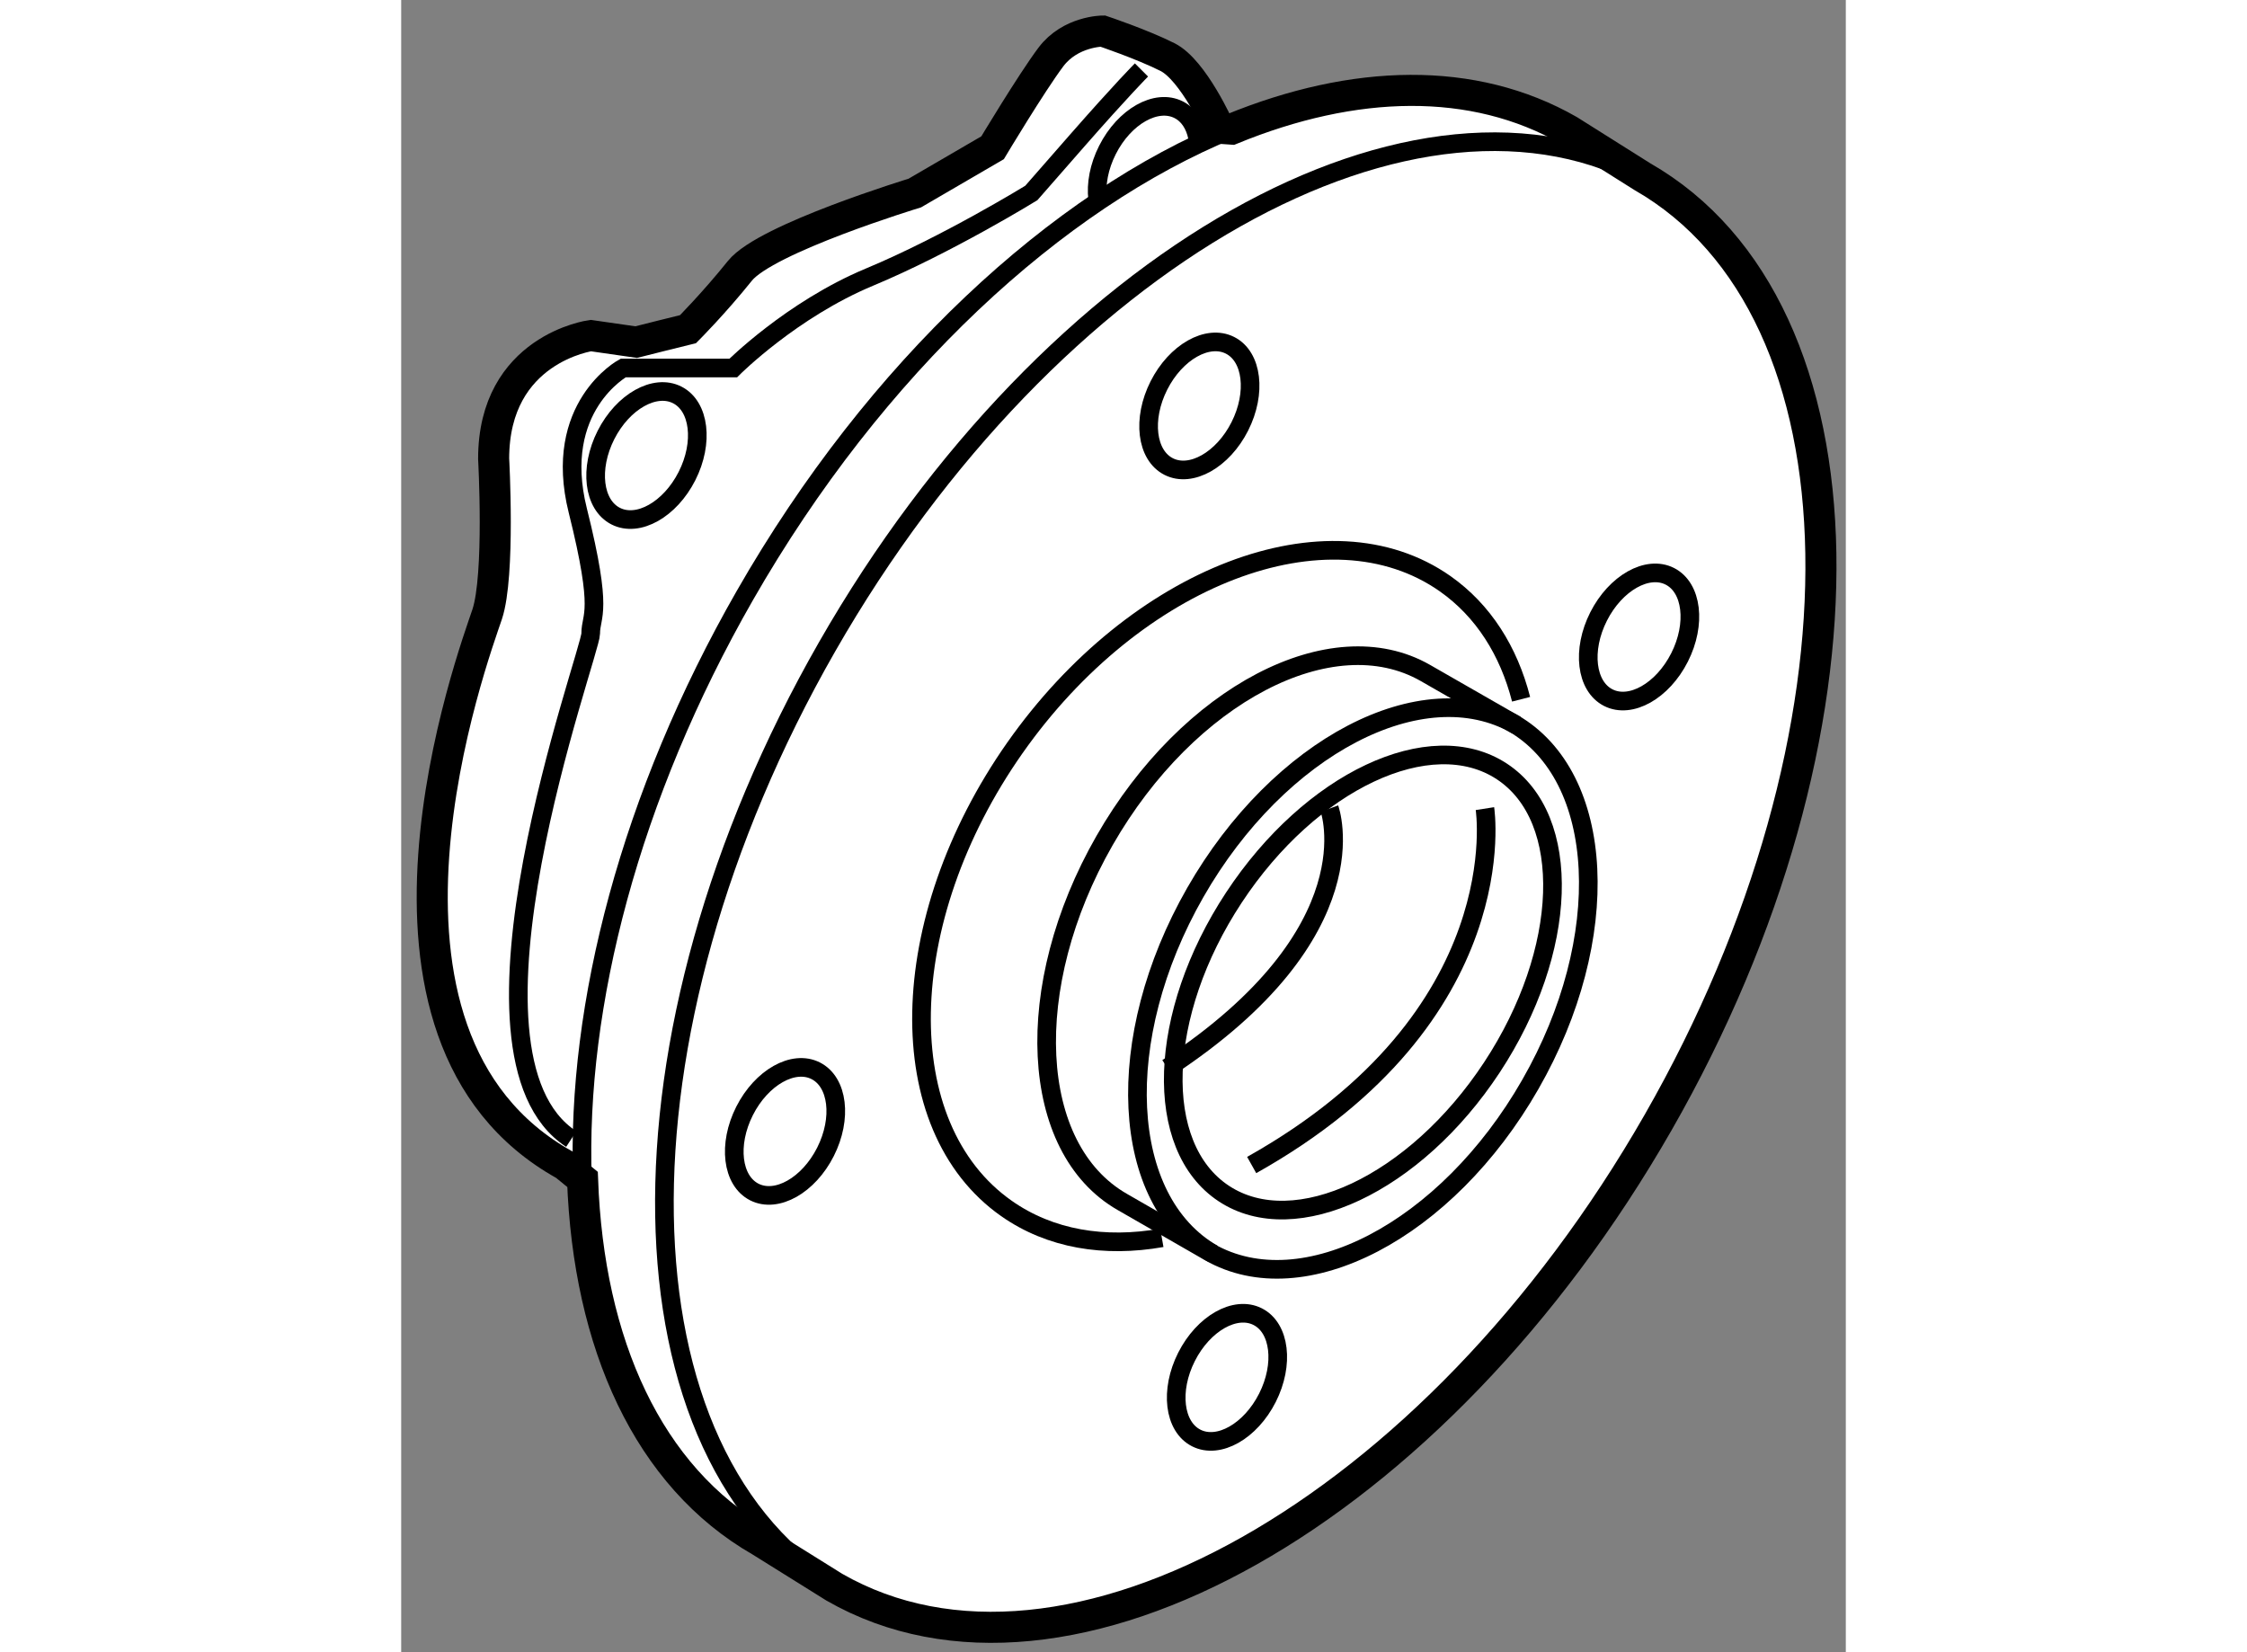 <?xml version="1.0" encoding="utf-8"?>
<!-- Generator: Adobe Illustrator 15.1.0, SVG Export Plug-In . SVG Version: 6.00 Build 0)  -->
<!DOCTYPE svg PUBLIC "-//W3C//DTD SVG 1.1//EN" "http://www.w3.org/Graphics/SVG/1.1/DTD/svg11.dtd">
<svg version="1.1" xmlns="http://www.w3.org/2000/svg" xmlns:xlink="http://www.w3.org/1999/xlink" x="0px" y="0px" width="244.8px"
	 height="180px" viewBox="69.57 116.523 23.25 26.591" enable-background="new 0 0 244.8 180" xml:space="preserve">
	
<rect x="69.57" y="116.523" width="23.25" height="26.591" fill="#808080" stroke="none"/>
	
<g><path fill="#FFFFFF" stroke="#000000" stroke-width="0.5" d="M82.736,118.587c0,0-0.417-0.938-0.834-1.146
			c-0.417-0.209-1.042-0.418-1.042-0.418s-0.521,0.001-0.834,0.418s-0.938,1.46-0.938,1.46l-1.252,0.729c0,0-2.398,0.73-2.815,1.252
			c-0.418,0.521-0.835,0.939-0.835,0.939l-0.417,0.103l-0.417,0.105l-0.73-0.105c0,0-1.564,0.21-1.564,1.982
			c0,0,0.104,1.877-0.104,2.503c-0.209,0.626-2.503,6.779,1.251,8.864l0.284,0.232c0.096,2.645,1.054,4.784,2.867,5.823l1.186,0.74
			c3.728,2.139,9.667-1.212,13.257-7.479c3.591-6.269,3.478-13.086-0.252-15.222l-1.183-0.745c-1.541-0.882-3.457-0.829-5.429-0.021
			L82.736,118.587z"></path><path fill="none" stroke="#000000" stroke-width="0.3" d="M89.687,119.448c-3.73-2.137-9.671,1.213-13.261,7.482
			c-3.589,6.267-3.477,13.08,0.253,15.221"></path><path fill="none" stroke="#000000" stroke-width="0.3" d="M82.933,118.603c-2.806,1.148-5.724,3.824-7.832,7.504
			c-1.848,3.226-2.715,6.596-2.614,9.399"></path><path fill="none" stroke="#000000" stroke-width="0.3" d="M87.515,128.191c-1.504-0.862-3.818,0.345-5.164,2.695
			c-1.346,2.352-1.219,4.955,0.286,5.818"></path><path fill="none" stroke="#000000" stroke-width="0.3" d="M82.579,136.674c1.504,0.861,3.817-0.345,5.163-2.697
			c1.349-2.352,1.221-4.957-0.284-5.818l-1.404-0.805c-1.505-0.862-3.818,0.347-5.164,2.697s-1.22,4.956,0.287,5.817L82.579,136.674
			z"></path><path fill="none" stroke="#000000" stroke-width="0.3" d="M81.484,117.649c0,0-0.312,0.312-1.043,1.146
			c-0.73,0.834-0.73,0.834-0.73,0.834s-1.355,0.834-2.607,1.355c-1.251,0.522-2.19,1.462-2.19,1.462h-1.772
			c0,0-1.147,0.623-0.73,2.293c0.418,1.669,0.208,1.669,0.208,1.981c0,0.313-2.398,6.779-0.313,8.135"></path><path fill="none" stroke="#000000" stroke-width="0.3" d="M80.779,119.724c-0.029-0.236,0.021-0.518,0.158-0.788
			c0.273-0.54,0.786-0.829,1.146-0.647c0.16,0.081,0.262,0.242,0.303,0.443"></path><ellipse transform="matrix(0.892 0.452 -0.452 0.892 66.948 -26.768)" fill="none" stroke="#000000" stroke-width="0.3" cx="89.514" cy="126.774" rx="0.73" ry="1.095"></ellipse><ellipse transform="matrix(0.892 0.451 -0.451 0.892 64.424 -23.944)" fill="none" stroke="#000000" stroke-width="0.3" cx="82.423" cy="123.125" rx="0.73" ry="1.094"></ellipse><ellipse transform="matrix(0.892 0.451 -0.451 0.892 68.976 -19.676)" fill="none" stroke="#000000" stroke-width="0.3" cx="75.749" cy="134.804" rx="0.73" ry="1.094"></ellipse><ellipse transform="matrix(0.892 0.451 -0.451 0.892 71.551 -22.451)" fill="none" stroke="#000000" stroke-width="0.3" cx="82.84" cy="138.767" rx="0.73" ry="1.095"></ellipse><ellipse transform="matrix(0.892 0.452 -0.452 0.892 63.885 -19.872)" fill="none" stroke="#000000" stroke-width="0.3" cx="73.559" cy="123.854" rx="0.731" ry="1.094"></ellipse><path fill="none" stroke="#000000" stroke-width="0.3" d="M81.812,136.445c-0.922,0.163-1.797,0.021-2.501-0.473
			c-1.875-1.317-1.813-4.635,0.135-7.411c1.95-2.775,5.05-3.96,6.925-2.644c0.617,0.434,1.024,1.084,1.223,1.86"></path><ellipse transform="matrix(0.835 0.55 -0.55 0.835 86.786 -24.988)" fill="none" stroke="#000000" stroke-width="0.3" cx="85.1" cy="132.358" rx="2.486" ry="4.068"></ellipse><path fill="none" stroke="#000000" stroke-width="0.3" d="M84.509,129.537c0,0,0.73,1.982-2.607,4.173"></path><path fill="none" stroke="#000000" stroke-width="0.3" d="M87.012,129.537c0,0,0.522,3.339-3.754,5.736"></path></g>


</svg>